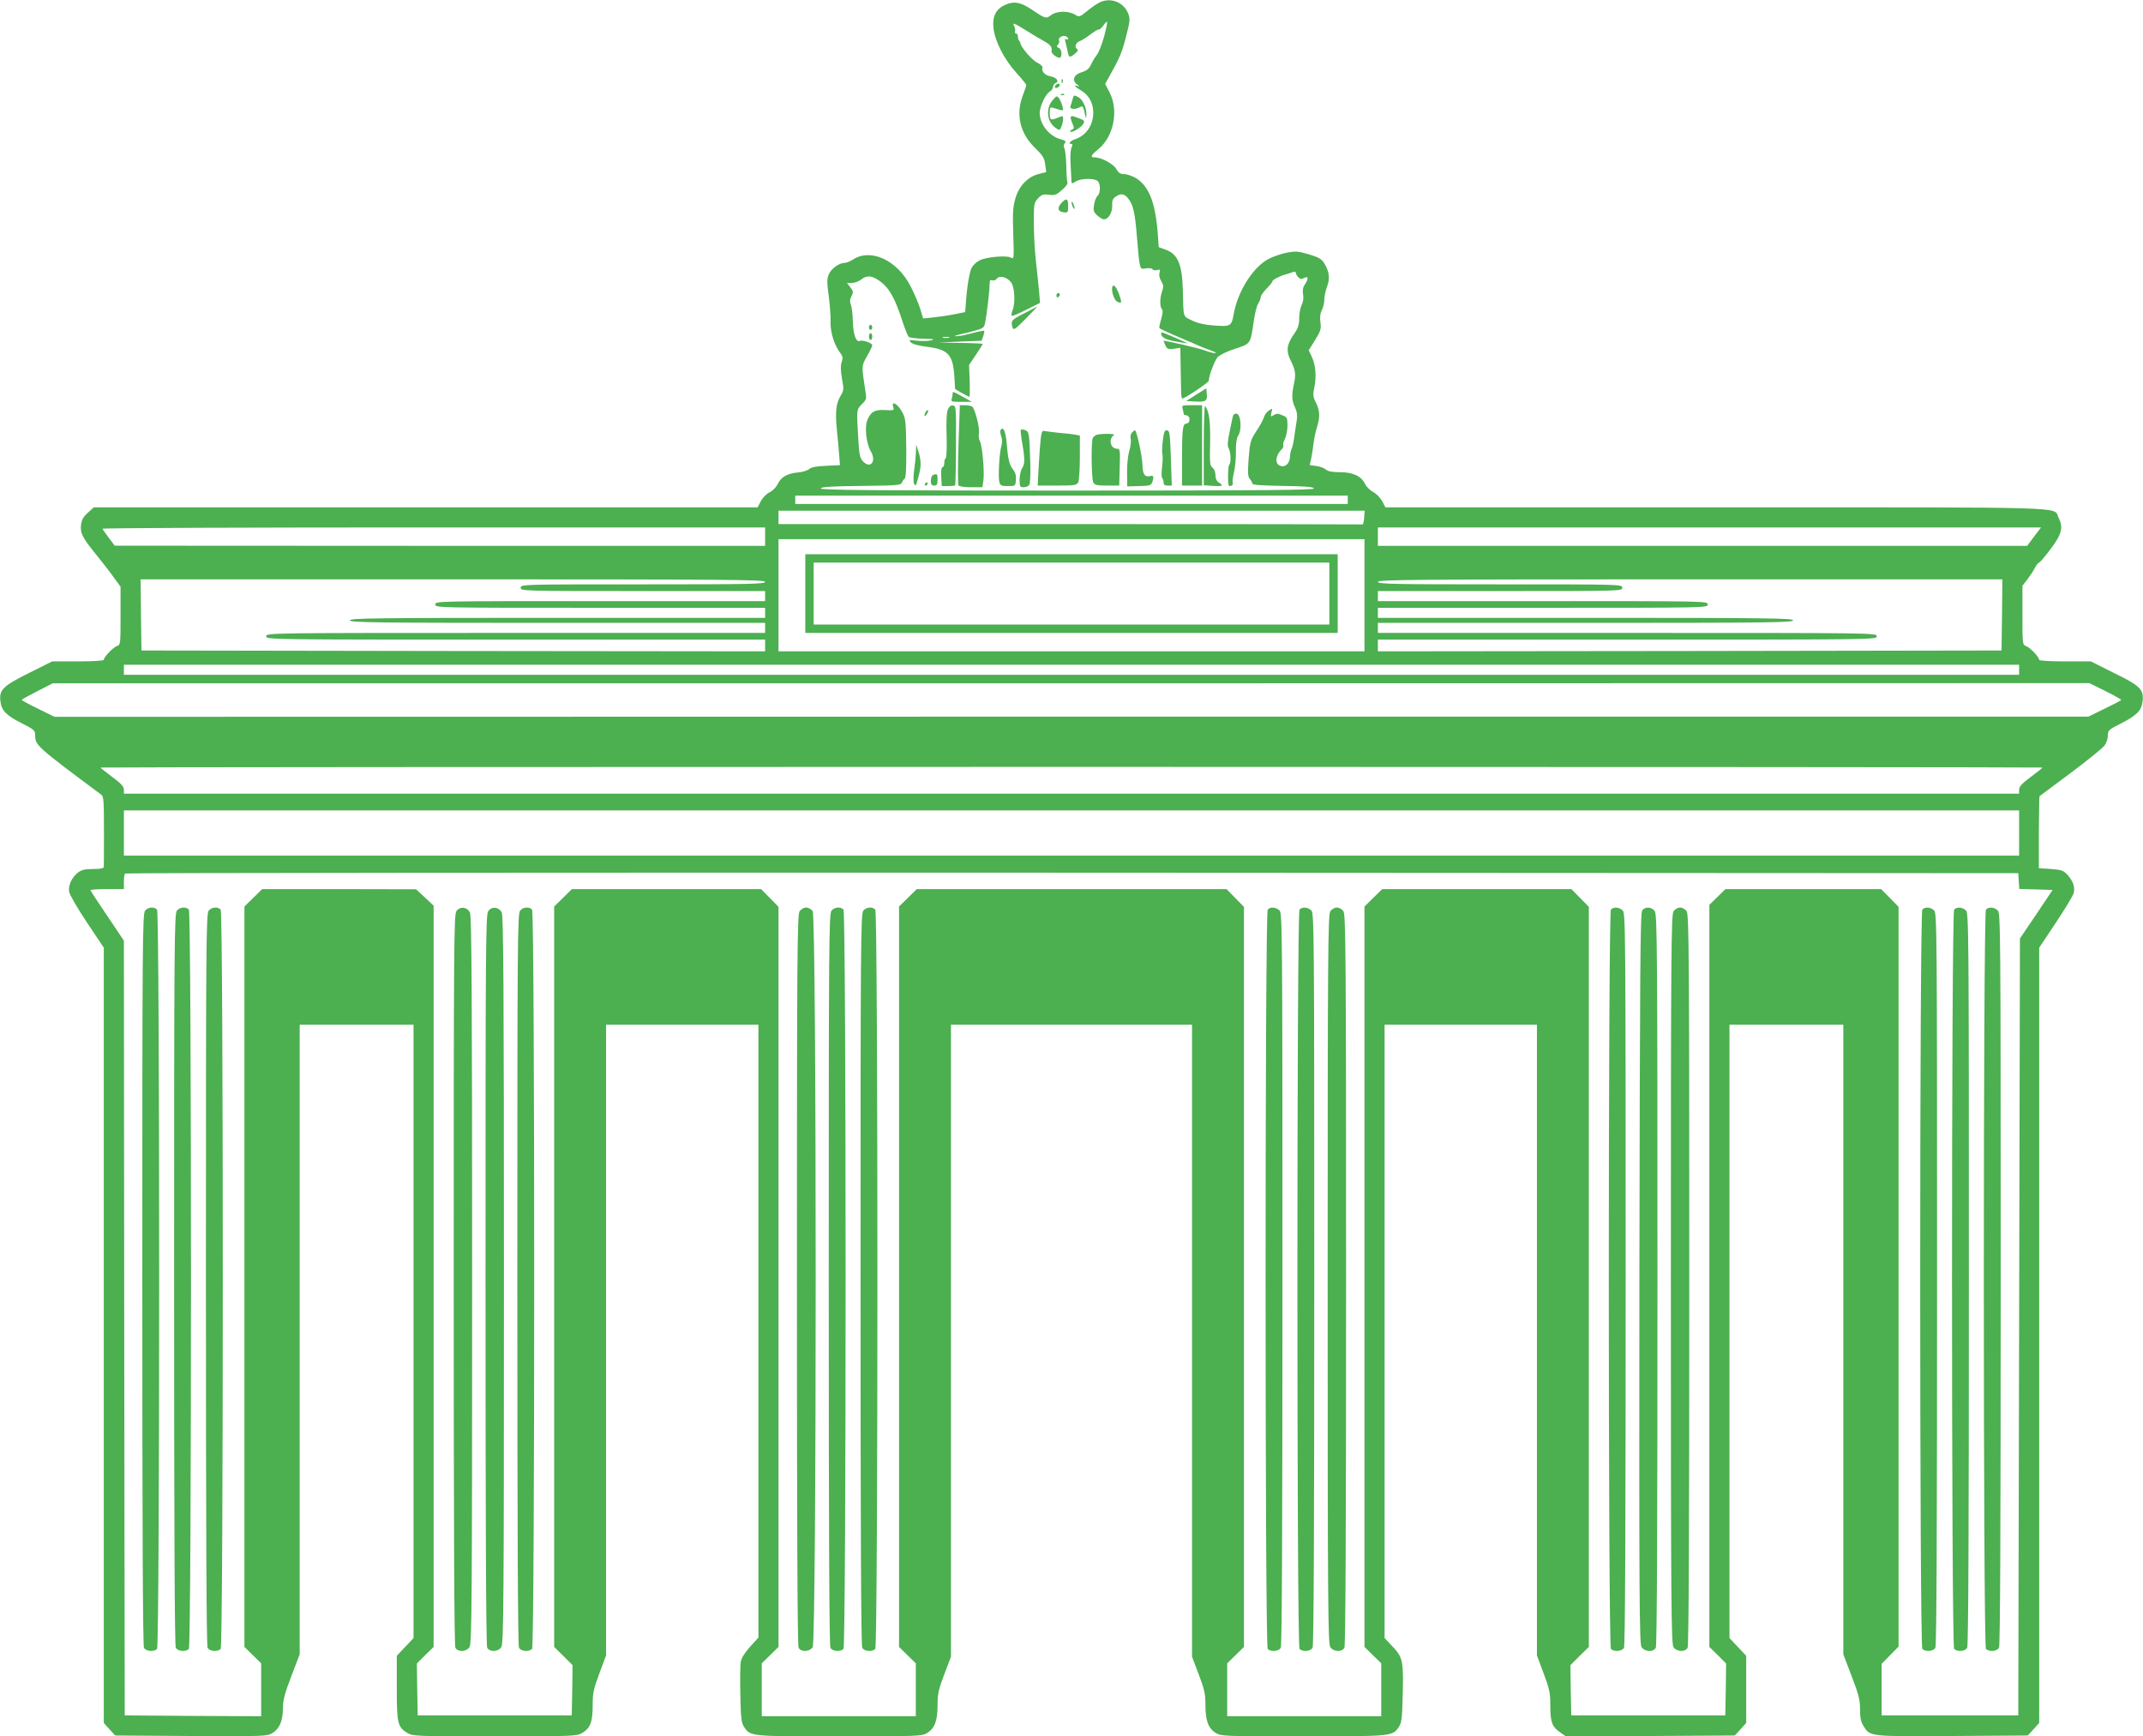 <?xml version="1.0" standalone="no"?>
<!DOCTYPE svg PUBLIC "-//W3C//DTD SVG 20010904//EN"
 "http://www.w3.org/TR/2001/REC-SVG-20010904/DTD/svg10.dtd">
<svg version="1.0" xmlns="http://www.w3.org/2000/svg"
 width="1280pt" height="1037pt" viewBox="0 0 1280 1037"
 preserveAspectRatio="xMidYMid meet">
<g transform="translate(0,1037) scale(0.1,-0.1)"
fill="#4caf50" stroke="none">
<path d="M6565 10354 c-16 -8 -49 -31 -73 -51 -43 -35 -45 -36 -72 -20 -40 24
-111 22 -143 -4 -29 -22 -33 -21 -112 32 -66 45 -105 53 -154 33 -61 -24 -85
-70 -77 -142 9 -79 64 -187 136 -266 33 -36 60 -70 60 -74 0 -4 -9 -31 -20
-60 -44 -114 -19 -226 70 -313 48 -47 58 -62 63 -101 l6 -46 -44 -11 c-66 -16
-119 -72 -140 -146 -15 -49 -17 -86 -13 -212 5 -151 5 -152 -15 -141 -26 14
-148 3 -186 -17 -16 -8 -36 -26 -45 -40 -15 -23 -31 -118 -38 -230 l-3 -39
-60 -12 c-33 -7 -89 -15 -125 -19 l-66 -7 -18 59 c-10 32 -36 93 -58 135 -80
155 -238 227 -343 158 -17 -11 -39 -20 -50 -20 -33 0 -81 -35 -95 -69 -11 -27
-11 -49 0 -129 7 -53 12 -125 11 -160 -1 -62 24 -137 62 -186 11 -15 12 -27 4
-49 -7 -21 -6 -50 2 -98 12 -63 11 -71 -7 -101 -29 -48 -34 -96 -23 -210 6
-57 12 -126 14 -155 l4 -51 -83 -4 c-57 -2 -87 -8 -100 -19 -11 -9 -42 -19
-71 -21 -62 -6 -98 -27 -119 -71 -9 -18 -30 -39 -47 -47 -18 -8 -41 -32 -52
-52 l-20 -38 -1983 0 -1982 0 -36 -33 c-26 -23 -37 -43 -40 -72 -6 -49 8 -76
94 -182 35 -43 81 -102 102 -132 l40 -55 0 -173 c0 -173 0 -174 -23 -182 -24
-10 -77 -65 -77 -82 0 -5 -66 -9 -154 -9 l-154 0 -138 -69 c-157 -78 -181
-101 -171 -173 7 -53 36 -82 130 -129 71 -36 77 -42 77 -70 0 -60 9 -68 396
-356 13 -9 15 -42 15 -215 0 -111 0 -209 -1 -215 0 -9 -20 -13 -64 -13 -49 0
-69 -5 -90 -21 -38 -30 -59 -76 -53 -115 3 -18 50 -99 106 -183 l101 -151 0
-2315 0 -2315 34 -38 34 -37 454 -3 c440 -2 454 -2 486 18 42 26 62 74 62 149
0 47 10 86 50 190 l50 131 0 1880 0 1880 340 0 340 0 0 -1832 0 -1831 -50 -53
-50 -53 0 -191 c0 -212 5 -235 63 -270 31 -19 54 -20 522 -20 468 0 491 1 522
20 49 29 63 66 63 164 0 76 5 98 40 192 l40 107 0 1883 0 1884 455 0 455 0 0
-1830 0 -1830 -49 -54 c-31 -34 -52 -68 -56 -89 -4 -19 -5 -108 -3 -198 3
-141 6 -168 22 -192 39 -58 31 -57 568 -57 477 0 494 1 526 20 45 28 62 73 62
167 0 67 6 93 40 183 l40 105 0 1887 0 1888 720 0 720 0 0 -1888 0 -1887 40
-105 c34 -90 40 -116 40 -183 0 -94 17 -139 62 -167 32 -19 49 -20 521 -20
531 0 535 0 572 56 17 25 20 51 23 182 6 212 1 233 -59 297 l-49 52 0 1831 0
1832 455 0 455 0 0 -1884 0 -1883 40 -107 c35 -94 40 -116 40 -194 0 -99 11
-126 60 -159 l34 -24 504 3 504 3 34 37 34 38 0 200 0 201 -50 53 -50 53 0
1831 0 1832 340 0 340 0 0 -1880 0 -1880 50 -131 c42 -109 50 -142 50 -197 0
-49 5 -76 20 -99 39 -65 32 -64 531 -61 l451 3 34 37 34 38 0 2315 0 2315 100
150 c55 83 103 162 106 176 9 35 -3 70 -35 107 -27 29 -36 32 -101 37 l-72 5
0 214 c1 117 2 215 4 216 2 1 84 63 184 137 99 74 190 148 202 163 13 16 22
42 22 61 0 32 4 36 78 73 92 47 122 76 129 128 10 74 -11 96 -169 173 l-140
70 -154 0 c-88 0 -154 4 -154 9 0 17 -53 72 -77 82 -23 8 -23 9 -23 185 l0
176 29 37 c15 20 36 51 45 69 9 17 20 32 25 32 5 0 36 37 70 82 67 89 76 129
46 188 -33 65 122 60 -2047 60 l-1973 0 -20 38 c-11 20 -35 44 -53 54 -19 9
-41 31 -50 50 -23 46 -72 68 -151 68 -45 0 -70 5 -82 16 -10 9 -35 18 -57 21
l-39 5 9 42 c5 22 11 64 14 91 4 28 12 69 20 93 19 59 18 101 -6 147 -18 36
-19 46 -9 95 13 64 7 132 -17 182 l-17 36 38 61 c33 54 37 66 32 105 -4 30 -2
54 8 73 8 15 15 44 15 63 0 19 7 53 16 77 19 48 14 92 -16 140 -16 26 -32 36
-92 54 -66 19 -79 20 -132 10 -33 -7 -81 -23 -106 -36 -94 -47 -187 -194 -211
-330 -13 -75 -18 -77 -129 -68 -49 4 -91 14 -122 30 -53 26 -49 9 -53 183 -4
152 -31 214 -103 239 l-41 15 -6 85 c-15 185 -53 280 -131 328 -22 12 -52 23
-69 23 -23 0 -34 7 -47 30 -17 31 -90 70 -129 70 -29 0 -23 13 20 48 93 75
124 230 69 339 l-27 52 24 43 c63 112 76 143 101 240 25 97 25 106 11 141 -28
66 -107 95 -172 61z m30 -201 c-13 -48 -33 -99 -45 -113 -11 -14 -26 -39 -34
-57 -11 -23 -25 -35 -54 -44 -49 -14 -62 -49 -28 -74 15 -10 16 -13 4 -9 -29
10 -20 -3 17 -25 49 -28 75 -76 75 -134 0 -74 -42 -136 -107 -158 -31 -10 -46
-29 -23 -29 7 0 7 -6 1 -19 -6 -10 -9 -50 -7 -87 2 -38 4 -84 5 -102 1 -32 1
-32 26 -16 29 19 110 21 131 3 18 -15 18 -73 0 -88 -8 -7 -18 -30 -21 -53 -6
-35 -4 -43 18 -64 15 -13 32 -24 40 -24 27 0 51 40 50 80 -2 30 3 43 20 55 31
22 53 19 76 -11 29 -37 40 -82 51 -219 18 -214 16 -204 54 -198 19 3 36 1 40
-5 3 -6 16 -8 27 -5 18 5 20 3 15 -15 -5 -13 -1 -33 10 -51 14 -24 15 -34 5
-61 -14 -41 -14 -93 -1 -106 7 -7 5 -26 -4 -59 -8 -27 -13 -51 -11 -55 2 -3
55 -28 117 -54 62 -26 122 -52 133 -57 11 -5 38 -15 60 -23 22 -8 33 -15 24
-15 -9 -1 -36 6 -60 15 -41 16 -249 63 -249 58 0 -2 5 -14 11 -27 10 -22 16
-24 50 -20 l39 6 2 -114 c1 -63 2 -131 3 -152 0 -20 3 -37 7 -37 15 0 158 96
158 106 0 29 35 121 53 141 12 13 57 35 104 50 95 31 91 25 113 173 6 41 17
85 25 97 8 12 15 29 15 38 0 9 16 31 35 51 19 19 35 39 35 44 0 9 49 34 85 43
11 3 28 8 38 12 10 4 17 3 17 -5 0 -6 7 -18 15 -26 11 -12 19 -12 35 -4 25 14
27 -5 4 -39 -11 -15 -15 -34 -11 -58 4 -22 1 -46 -8 -64 -8 -15 -15 -51 -15
-79 0 -41 -6 -60 -35 -101 -40 -59 -44 -97 -16 -152 28 -55 32 -82 21 -133
-16 -71 -15 -106 5 -147 12 -26 15 -48 11 -74 -4 -21 -10 -66 -15 -99 -4 -34
-12 -67 -16 -74 -4 -7 -9 -29 -10 -48 -2 -39 -26 -63 -55 -55 -37 10 -34 61 7
101 7 8 11 18 8 23 -3 4 1 22 10 38 8 17 15 52 15 79 0 46 -2 51 -31 62 -25
11 -35 11 -51 1 -19 -12 -20 -11 -14 15 7 26 7 27 -15 12 -13 -8 -26 -26 -30
-41 -4 -14 -24 -51 -45 -82 -35 -54 -38 -64 -46 -163 -6 -88 -5 -108 7 -122 8
-9 15 -22 15 -28 0 -8 53 -12 182 -14 134 -2 182 -6 186 -15 3 -10 -296 -13
-1473 -13 -1177 0 -1476 3 -1473 13 4 9 63 13 242 15 214 2 237 4 243 20 4 9
11 20 17 24 7 5 10 67 9 183 -2 163 -4 178 -26 217 -26 47 -64 67 -52 28 7
-21 5 -22 -47 -19 -62 4 -87 -10 -107 -59 -18 -42 -7 -141 20 -187 35 -59 0
-107 -45 -62 -20 21 -24 37 -30 143 -10 169 -10 168 22 200 28 28 29 32 20 84
-22 145 -23 145 11 203 17 30 31 59 31 65 0 13 -56 33 -75 26 -22 -9 -38 36
-41 116 -1 41 -6 86 -12 100 -7 18 -6 33 4 51 12 24 11 30 -7 53 l-20 26 29 0
c16 0 41 9 55 20 36 29 68 25 119 -14 51 -39 85 -101 128 -234 15 -46 32 -88
37 -93 6 -6 45 -11 88 -12 59 -1 71 -3 49 -9 -16 -5 -54 -6 -84 -3 -51 6 -54
5 -39 -10 10 -10 45 -20 95 -26 127 -16 155 -46 164 -173 l5 -80 40 -23 c22
-12 42 -23 45 -23 3 0 3 43 2 95 l-4 95 41 61 c23 34 41 63 41 65 0 2 -60 5
-132 6 l-133 2 129 6 129 5 10 28 c5 16 7 30 6 32 -2 1 -35 -5 -74 -15 -38
-11 -81 -19 -95 -18 -14 0 -5 4 20 10 25 5 68 16 96 24 48 13 52 17 59 51 10
52 26 191 26 226 0 22 3 27 16 23 9 -4 21 1 27 10 16 21 60 10 85 -22 21 -27
27 -123 9 -167 -6 -15 -8 -30 -5 -33 3 -3 42 13 87 36 l82 41 -6 72 c-4 40
-12 122 -19 182 -7 61 -12 163 -12 227 0 110 1 118 25 143 21 23 31 26 65 22
35 -5 45 -1 78 28 22 19 36 38 33 43 -3 6 -6 50 -7 98 -1 49 -6 97 -11 107 -6
12 -6 23 2 32 9 11 4 16 -27 24 -68 19 -123 90 -123 158 1 38 34 109 59 125
12 7 21 20 21 29 0 9 7 19 15 23 24 9 6 34 -31 40 -34 7 -55 30 -47 53 2 6
-12 19 -32 29 -30 14 -99 94 -100 116 0 3 -3 10 -7 14 -5 4 -8 16 -8 26 0 10
-5 18 -11 18 -6 0 -9 6 -6 13 2 6 0 20 -5 30 -12 24 -6 22 65 -21 34 -22 83
-51 110 -66 44 -25 51 -35 48 -63 -2 -14 39 -44 51 -37 14 9 9 52 -8 58 -13 5
-14 9 -4 21 6 8 9 18 6 23 -9 14 19 33 38 26 9 -3 16 -10 16 -16 0 -5 -5 -6
-12 -2 -8 5 -9 0 -4 -17 4 -13 9 -39 13 -56 7 -38 12 -40 44 -13 18 15 21 22
11 28 -17 11 -5 40 19 47 11 4 39 22 63 40 24 18 46 31 49 29 3 -3 13 6 24 20
10 14 21 26 25 26 4 0 -4 -39 -17 -87z m-927 -1800 c-10 -2 -26 -2 -35 0 -10
3 -2 5 17 5 19 0 27 -2 18 -5z m2382 -968 l0 -25 -1650 0 -1650 0 0 25 0 25
1650 0 1650 0 0 -25z m98 -107 c-2 -24 -6 -42 -10 -40 -5 1 -791 2 -1748 2
l-1740 0 0 40 0 40 1751 0 1750 0 -3 -42z m-3578 -113 l0 -55 -1942 0 -1943 1
-35 47 c-19 25 -36 50 -38 54 -2 5 888 8 1977 8 l1981 0 0 -55z m7579 0 l-41
-55 -1939 0 -1939 0 0 55 0 55 1980 0 1981 0 -42 -55z m-3999 -350 l0 -335
-1750 0 -1750 0 0 335 0 335 1750 0 1750 0 0 -335z m-3580 80 c0 -13 -88 -15
-730 -15 -723 0 -730 0 -730 -20 0 -20 7 -20 730 -20 l730 0 0 -30 0 -30 -985
0 c-978 0 -985 0 -985 -20 0 -20 7 -20 985 -20 l985 0 0 -30 0 -30 -1240 0
c-1096 0 -1240 -2 -1240 -15 0 -13 144 -15 1240 -15 l1240 0 0 -30 0 -30
-1490 0 c-1483 0 -1490 0 -1490 -20 0 -20 7 -20 1490 -20 l1490 0 0 -35 0 -35
-1862 2 -1863 3 -3 213 -2 212 1865 0 c1651 0 1865 -2 1865 -15z m7388 -197
l-3 -213 -1862 -3 -1863 -2 0 35 0 35 1490 0 c1483 0 1490 0 1490 20 0 20 -7
20 -1490 20 l-1490 0 0 30 0 30 1240 0 c1096 0 1240 2 1240 15 0 13 -144 15
-1240 15 l-1240 0 0 30 0 30 985 0 c978 0 985 0 985 20 0 20 -7 20 -985 20
l-985 0 0 30 0 30 730 0 c723 0 730 0 730 20 0 20 -7 20 -730 20 -642 0 -730
2 -730 15 0 13 214 15 1865 15 l1865 0 -2 -212z m102 -328 l0 -30 -5660 0
-5660 0 0 30 0 30 5660 0 5660 0 0 -30z m515 -127 c52 -26 95 -50 95 -53 0 -3
-44 -26 -98 -52 l-98 -48 -6074 0 -6075 -1 -97 48 c-54 26 -98 50 -98 53 0 3
42 26 93 52 l92 47 6082 0 6083 1 95 -47z m-375 -457 c0 -2 -31 -27 -70 -56
-53 -39 -70 -58 -70 -76 l0 -24 -5660 0 -5660 0 0 24 c0 18 -17 37 -70 76 -38
29 -70 54 -70 56 0 2 2610 4 5800 4 3190 0 5800 -2 5800 -4z m-140 -391 l0
-135 -5660 0 -5660 0 0 135 0 135 5660 0 5660 0 0 -135z m-2 -287 l3 -47 100
-3 99 -3 -97 -145 -98 -145 -5 -2320 -5 -2320 -408 0 -408 0 0 154 0 154 50
51 51 52 0 2209 0 2209 -52 53 -52 53 -465 0 -465 0 -48 -47 -48 -47 0 -2216
0 -2216 50 -49 50 -50 -2 -155 -3 -155 -460 0 -460 0 -3 150 -2 150 55 55 55
54 0 2210 0 2210 -52 53 -52 53 -565 0 -565 0 -53 -52 -53 -52 0 -2211 0
-2211 50 -49 50 -49 0 -158 0 -158 -460 0 -460 0 0 158 0 158 50 49 50 49 0
2210 0 2210 -52 53 -52 53 -925 0 -925 0 -53 -52 -53 -52 0 -2211 0 -2211 50
-49 50 -49 0 -158 0 -158 -460 0 -460 0 0 158 0 158 50 49 50 49 0 2210 0
2210 -52 53 -52 53 -565 0 -565 0 -53 -52 -53 -52 0 -2211 0 -2211 55 -54 55
-55 -2 -150 -3 -150 -460 0 -460 0 -3 155 -2 155 50 50 50 49 0 2214 0 2213
-52 49 -53 49 -460 1 -459 0 -53 -52 -53 -52 0 -2211 0 -2211 50 -49 50 -49 0
-158 0 -158 -407 2 -408 3 -3 2314 -2 2313 -100 149 c-55 81 -100 150 -100
153 0 3 45 6 100 6 l100 0 0 43 c0 24 3 47 7 50 3 4 2549 6 5657 5 l5651 -3 3
-47z"/>
<path d="M6341 9884 c0 -11 3 -14 6 -6 3 7 2 16 -1 19 -3 4 -6 -2 -5 -13z"/>
<path d="M6307 9863 c-12 -12 -7 -22 8 -17 8 4 15 10 15 15 0 11 -14 12 -23 2z"/>
<path d="M6338 9803 c7 -3 16 -2 19 1 4 3 -2 6 -13 5 -11 0 -14 -3 -6 -6z"/>
<path d="M6286 9770 c-42 -50 -32 -131 21 -165 22 -15 24 -14 33 10 6 15 10
35 10 46 0 18 -2 18 -34 5 -41 -17 -46 -13 -46 32 0 30 3 34 20 28 68 -21 63
-21 56 9 -4 16 -13 37 -20 47 -13 18 -15 17 -40 -12z"/>
<path d="M6406 9776 c-3 -13 -9 -31 -12 -40 -7 -19 26 -22 56 -6 17 9 20 5 28
-32 9 -41 10 -42 11 -10 1 39 -22 87 -48 102 -27 14 -28 13 -35 -14z"/>
<path d="M6396 9673 c-3 -3 1 -20 9 -39 12 -28 11 -33 -2 -38 -9 -4 -13 -9
-10 -12 9 -9 66 25 77 46 11 21 10 21 -57 45 -6 2 -14 1 -17 -2z"/>
<path d="M6340 9158 c-27 -29 -22 -52 13 -56 25 -3 27 -1 27 37 0 46 -10 51
-40 19z"/>
<path d="M6401 9160 c0 -8 4 -22 9 -30 12 -18 12 -2 0 25 -6 13 -9 15 -9 5z"/>
<path d="M6646 8661 c-12 -19 6 -81 26 -92 27 -14 30 -8 16 32 -15 47 -34 73
-42 60z"/>
<path d="M6310 8604 c0 -8 5 -12 10 -9 6 3 10 10 10 16 0 5 -4 9 -10 9 -5 0
-10 -7 -10 -16z"/>
<path d="M6118 8499 c-77 -39 -82 -45 -70 -85 6 -18 15 -12 79 53 39 40 71 73
70 73 -1 -1 -37 -19 -79 -41z"/>
<path d="M5190 8415 c0 -8 5 -15 10 -15 6 0 10 7 10 15 0 8 -4 15 -10 15 -5 0
-10 -7 -10 -15z"/>
<path d="M6937 8370 c5 -20 39 -33 118 -45 l40 -6 -35 16 c-19 9 -56 25 -81
35 -46 19 -47 19 -42 0z"/>
<path d="M5190 8360 c0 -11 5 -20 10 -20 6 0 10 9 10 20 0 11 -4 20 -10 20 -5
0 -10 -9 -10 -20z"/>
<path d="M7145 8013 l-60 -38 54 -3 c63 -4 74 4 69 47 l-3 32 -60 -38z"/>
<path d="M5690 8016 c0 -8 -3 -21 -6 -30 -5 -14 4 -16 57 -16 l64 0 -54 30
c-63 35 -61 34 -61 16z"/>
<path d="M5661 7923 c-7 -18 -10 -73 -7 -156 2 -70 0 -130 -5 -133 -5 -3 -9
-16 -9 -30 0 -13 -5 -24 -10 -24 -7 0 -10 -22 -8 -57 l3 -56 38 0 c20 0 39 2
42 4 2 3 5 111 5 239 1 225 1 235 -18 238 -13 2 -23 -6 -31 -25z"/>
<path d="M5725 7716 c-4 -129 -4 -240 0 -245 3 -6 37 -11 74 -11 l69 0 6 43
c7 52 -7 205 -21 232 -6 11 -9 33 -6 48 6 32 -24 148 -41 159 -6 4 -25 8 -42
8 l-31 0 -8 -234z"/>
<path d="M7064 7928 c3 -13 6 -26 6 -30 0 -5 6 -8 14 -8 16 0 25 -19 19 -37
-3 -7 -11 -13 -18 -13 -20 0 -25 -35 -25 -207 l0 -163 60 0 60 0 0 240 0 240
-61 0 c-59 0 -61 -1 -55 -22z"/>
<path d="M7190 7713 l0 -241 55 -4 c59 -3 66 0 35 20 -13 8 -20 23 -20 43 0
19 -7 37 -17 45 -16 11 -18 29 -15 150 2 129 -6 190 -30 219 -4 5 -8 -99 -8
-232z"/>
<path d="M5526 7904 c-9 -24 -2 -26 12 -4 7 11 8 20 3 20 -5 0 -12 -7 -15 -16z"/>
<path d="M7365 7888 c-2 -7 -11 -49 -20 -94 -13 -62 -15 -86 -6 -102 12 -23
15 -85 4 -96 -5 -4 -8 -36 -8 -70 0 -54 2 -62 17 -58 9 2 14 10 11 18 -3 8 1
37 8 66 7 29 12 84 11 123 -1 46 4 77 13 92 25 37 16 133 -11 133 -8 0 -16 -6
-19 -12z"/>
<path d="M5976 7801 c-3 -5 -1 -22 4 -37 7 -17 7 -38 1 -58 -12 -41 -20 -184
-12 -215 6 -21 12 -24 51 -24 45 0 45 0 48 37 2 25 -3 44 -17 62 -23 29 -30
59 -39 165 -6 66 -21 95 -36 70z"/>
<path d="M6098 7804 c-3 -2 -1 -25 3 -52 21 -118 22 -151 5 -176 -9 -14 -16
-45 -16 -71 0 -41 2 -45 24 -45 13 0 28 6 33 13 6 7 9 61 7 127 -6 186 -7 192
-31 201 -11 4 -23 6 -25 3z"/>
<path d="M6216 7748 c-3 -29 -9 -104 -12 -165 l-6 -113 116 0 c104 0 116 2
126 19 5 11 10 78 10 150 l0 129 -27 6 c-16 3 -59 8 -98 11 -38 4 -77 9 -87
11 -13 4 -17 -5 -22 -48z"/>
<path d="M6760 7785 c-7 -8 -10 -25 -6 -38 3 -12 -1 -44 -9 -70 -8 -27 -14
-84 -13 -130 l1 -82 71 2 c58 1 71 4 77 20 13 33 10 46 -10 40 -33 -8 -46 9
-47 65 -2 57 -35 208 -45 208 -4 0 -12 -7 -19 -15z"/>
<path d="M6945 7735 c-4 -35 -5 -71 -2 -78 3 -8 2 -42 -2 -76 -4 -34 -4 -64 1
-67 4 -3 8 -14 8 -25 0 -14 7 -19 25 -19 l24 0 -5 153 c-6 170 -7 177 -28 177
-10 0 -16 -18 -21 -65z"/>
<path d="M6550 7773 c-8 -3 -18 -11 -22 -17 -12 -17 -9 -245 2 -267 9 -16 22
-19 83 -19 l72 0 3 110 c3 103 2 110 -16 110 -40 0 -53 59 -18 82 13 9 -82 9
-104 1z"/>
<path d="M5471 7670 c-1 -25 -6 -74 -11 -109 -5 -38 -5 -71 0 -80 10 -18 11
-16 29 54 14 51 13 90 -4 140 l-13 40 -1 -45z"/>
<path d="M5573 7533 c-7 -2 -13 -18 -13 -34 0 -22 5 -29 20 -29 16 0 20 7 20
35 0 35 -3 38 -27 28z"/>
<path d="M5525 7480 c-3 -5 -1 -10 4 -10 6 0 11 5 11 10 0 6 -2 10 -4 10 -3 0
-8 -4 -11 -10z"/>
<path d="M4810 6825 l0 -235 1590 0 1590 0 0 235 0 235 -1590 0 -1590 0 0
-235z m3130 0 l0 -185 -1540 0 -1540 0 0 185 0 185 1540 0 1540 0 0 -185z"/>
<path d="M867 4932 c-16 -17 -17 -184 -17 -2201 0 -1485 3 -2188 10 -2202 12
-22 59 -26 78 -7 17 17 17 4399 0 4416 -18 18 -53 15 -71 -6z"/>
<path d="M1057 4932 c-16 -17 -17 -184 -17 -2201 0 -1485 3 -2188 10 -2202 12
-22 59 -26 78 -7 17 17 17 4399 0 4416 -18 18 -53 15 -71 -6z"/>
<path d="M1247 4932 c-16 -17 -17 -184 -17 -2201 0 -1485 3 -2188 10 -2202 12
-22 59 -26 78 -7 17 17 17 4399 0 4416 -18 18 -53 15 -71 -6z"/>
<path d="M2726 4928 c-15 -20 -16 -222 -16 -2201 0 -1482 3 -2184 10 -2198 15
-27 64 -25 84 3 14 20 16 244 16 2193 0 1724 -3 2175 -13 2195 -17 34 -60 39
-81 8z"/>
<path d="M2916 4928 c-15 -20 -16 -222 -16 -2201 0 -1482 3 -2184 10 -2198 15
-27 64 -25 84 3 14 20 16 244 16 2193 0 1724 -3 2175 -13 2195 -17 34 -60 39
-81 8z"/>
<path d="M3107 4932 c-16 -17 -17 -184 -17 -2201 0 -1485 3 -2188 10 -2202 12
-22 59 -26 78 -7 17 17 17 4399 0 4416 -18 18 -53 15 -71 -6z"/>
<path d="M4776 4928 c-14 -20 -16 -245 -16 -2201 0 -1482 3 -2184 10 -2198 15
-27 64 -25 84 3 24 34 24 4362 0 4396 -8 12 -26 22 -39 22 -13 0 -31 -10 -39
-22z"/>
<path d="M4967 4932 c-16 -17 -17 -184 -17 -2201 0 -1485 3 -2188 10 -2202 12
-22 59 -26 78 -7 17 17 17 4399 0 4416 -18 18 -53 15 -71 -6z"/>
<path d="M5157 4932 c-16 -17 -17 -184 -17 -2201 0 -1485 3 -2188 10 -2202 12
-22 59 -26 78 -7 17 17 17 4399 0 4416 -18 18 -53 15 -71 -6z"/>
<path d="M7572 4938 c-17 -17 -17 -4399 0 -4416 19 -19 66 -15 78 7 7 14 10
717 10 2204 0 2103 -1 2185 -18 2200 -22 20 -53 22 -70 5z"/>
<path d="M7762 4938 c-17 -17 -17 -4399 0 -4416 19 -19 66 -15 78 7 7 14 10
717 10 2204 0 2103 -1 2185 -18 2200 -22 20 -53 22 -70 5z"/>
<path d="M7946 4928 c-14 -20 -16 -245 -16 -2198 0 -1953 2 -2178 16 -2198 20
-28 69 -30 84 -3 7 14 10 716 10 2198 0 1956 -2 2181 -16 2201 -8 12 -26 22
-39 22 -13 0 -31 -10 -39 -22z"/>
<path d="M9622 4938 c-17 -17 -17 -4399 0 -4416 19 -19 66 -15 78 7 7 14 10
717 10 2204 0 2103 -1 2185 -18 2200 -22 20 -53 22 -70 5z"/>
<path d="M9809 4933 c-12 -13 -14 -366 -17 -2196 -2 -1943 0 -2183 13 -2204
20 -29 70 -32 85 -4 7 14 10 716 10 2198 0 1956 -2 2181 -16 2201 -18 26 -56
29 -75 5z"/>
<path d="M9996 4928 c-14 -20 -16 -245 -16 -2198 0 -1953 2 -2178 16 -2198 20
-28 69 -30 84 -3 7 14 10 716 10 2198 0 1956 -2 2181 -16 2201 -8 12 -26 22
-39 22 -13 0 -31 -10 -39 -22z"/>
<path d="M11482 4938 c-17 -17 -17 -4399 0 -4416 19 -19 66 -15 78 7 7 14 10
717 10 2204 0 2103 -1 2185 -18 2200 -22 20 -53 22 -70 5z"/>
<path d="M11672 4938 c-17 -17 -17 -4399 0 -4416 19 -19 66 -15 78 7 7 14 10
717 10 2204 0 2103 -1 2185 -18 2200 -22 20 -53 22 -70 5z"/>
<path d="M11862 4938 c-17 -17 -17 -4399 0 -4416 19 -19 66 -15 78 7 7 14 10
717 10 2204 0 2103 -1 2185 -18 2200 -22 20 -53 22 -70 5z"/>
</g>
</svg>
